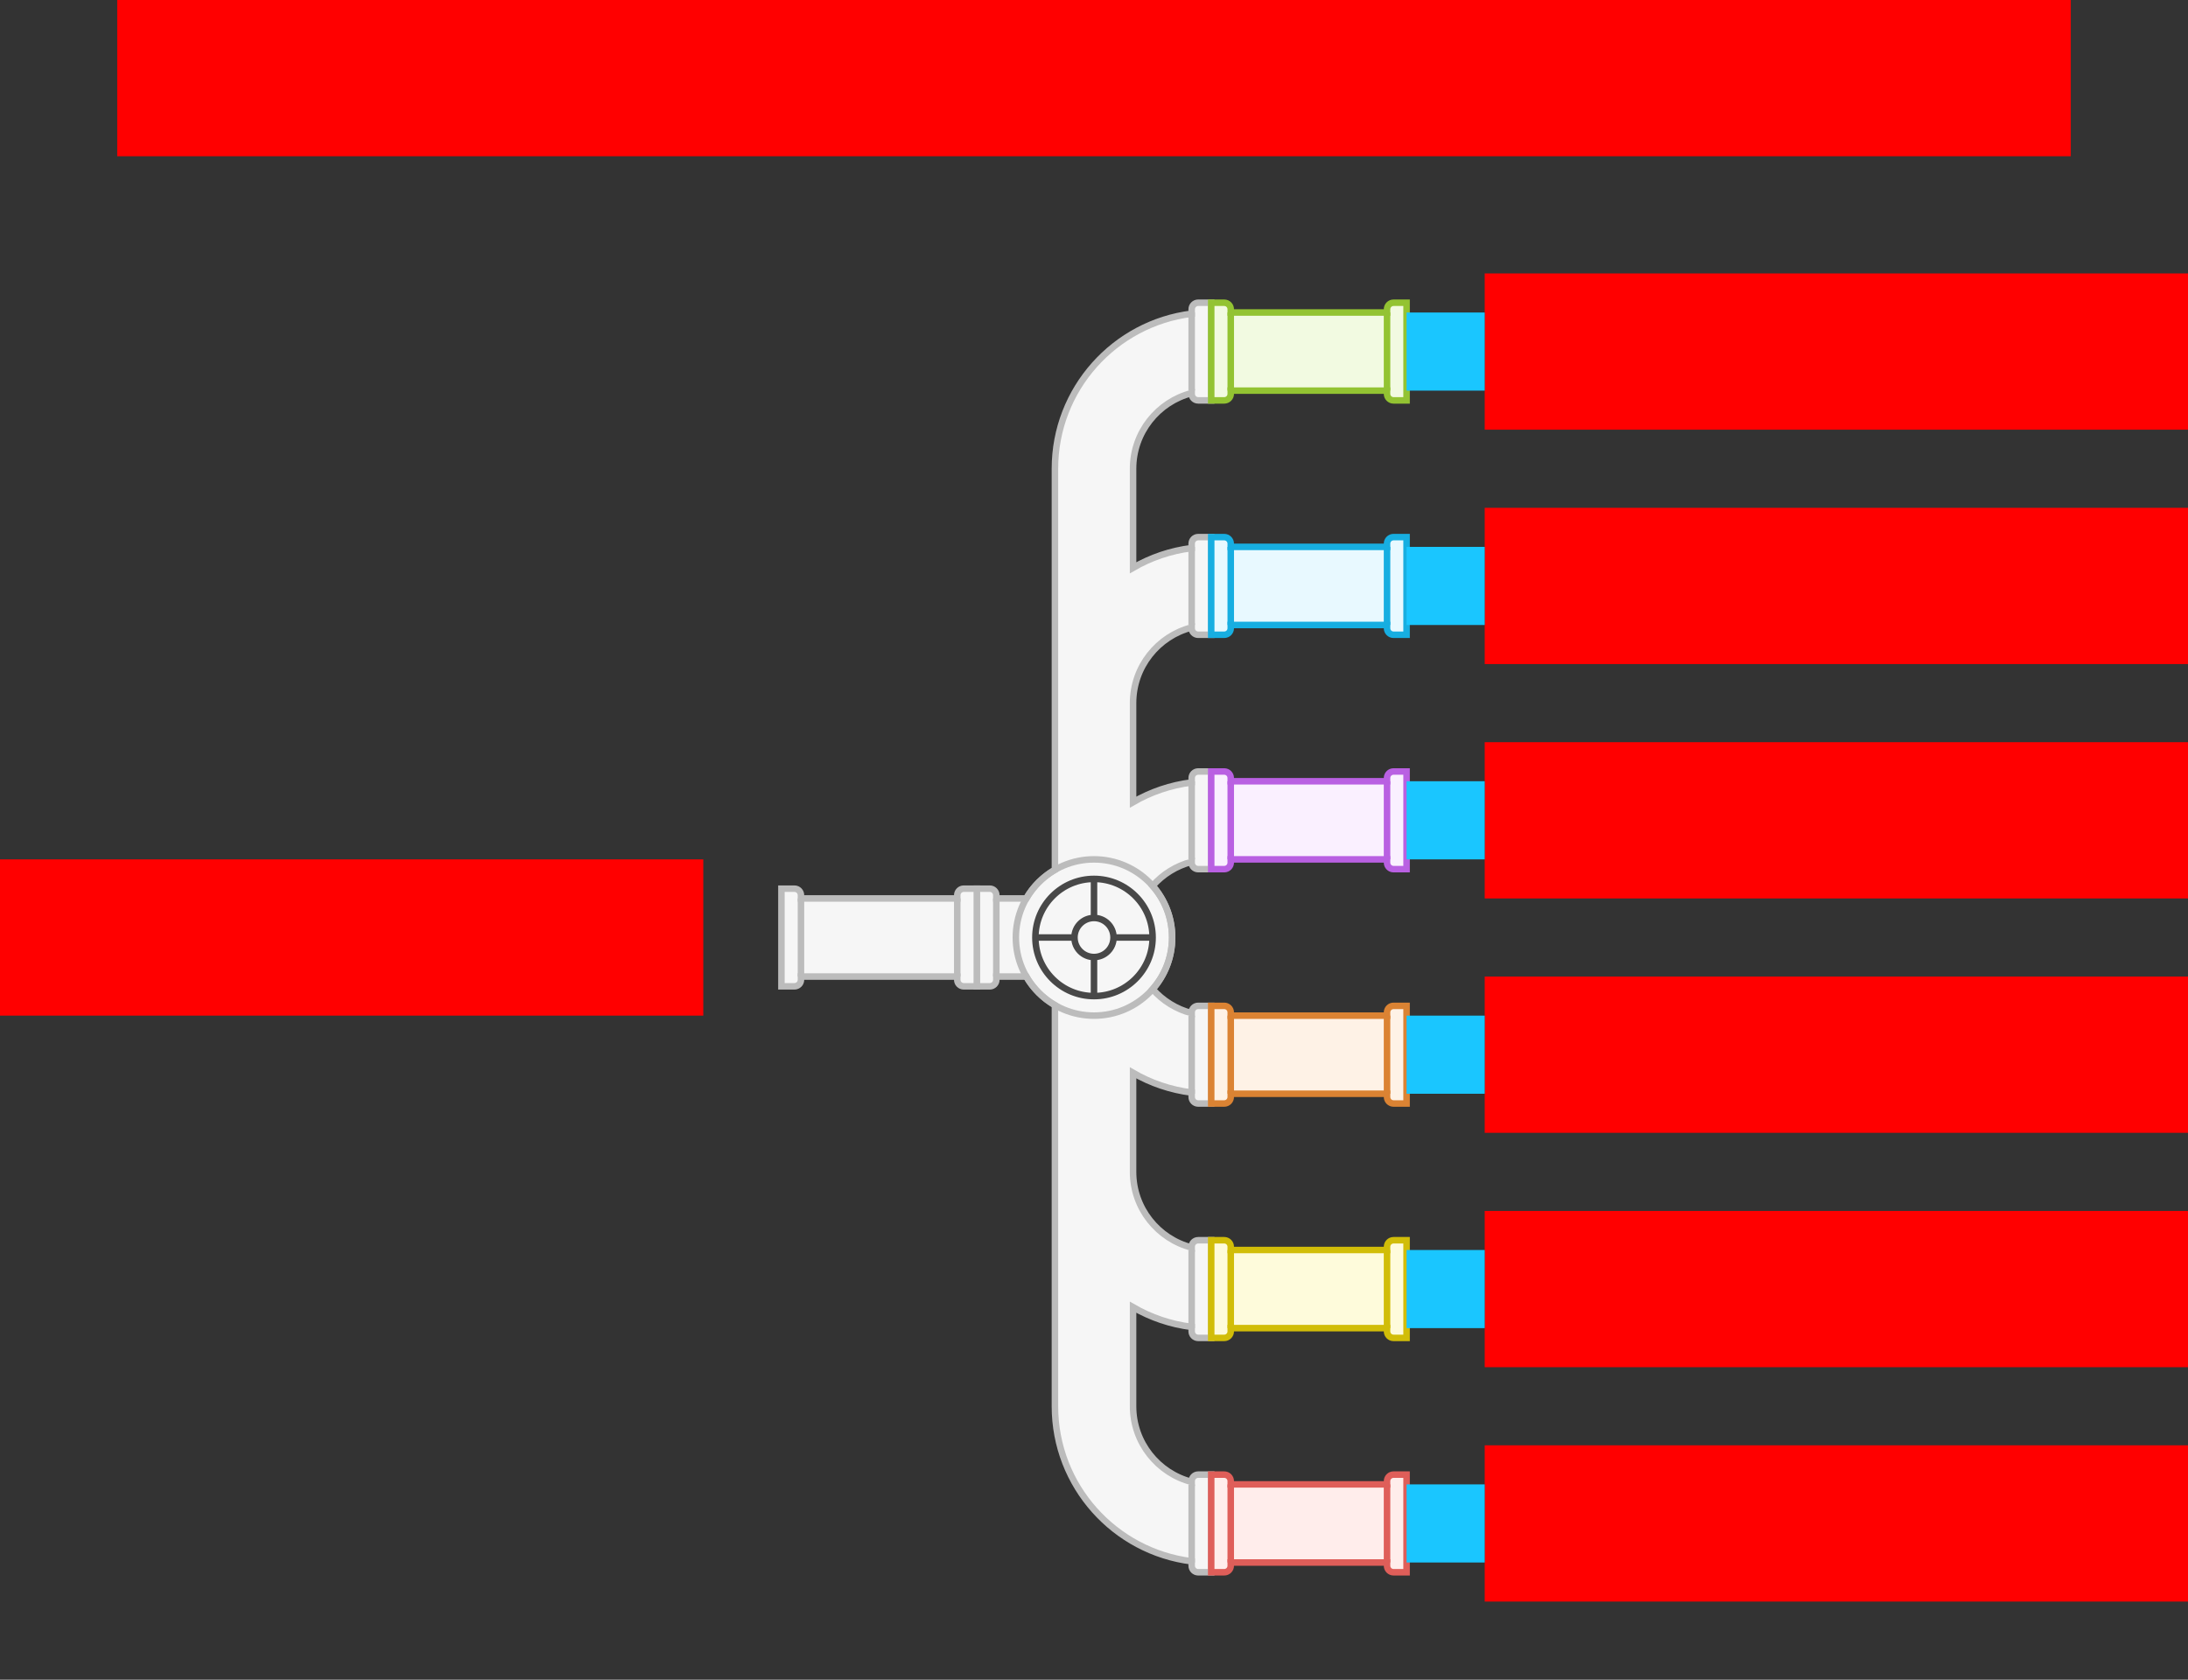 <svg xmlns="http://www.w3.org/2000/svg" width="672" height="516"><rect width="100%" height="100%" fill="#333333" stroke="none"/>    <g id="diverge-pipes-v1--family--6">        <g id="lines">            <g id="g-0">                <g id="cu">                    <g id="cu_1" >                        <path id="vector" transform="translate(300, 93)" fill="#f6f6f6" d="M68 0 C66.895 0 66 0.895 66 2 L66 3.371 C42.322 6.324 24 26.522 24 51 L24 174.211 C20.357 176.318 17.318 179.356 15.211 183 L6 183 L6 182 C6 180.895 5.105 180 4 180 L0 180 L0 210 L4 210 C5.105 210 6 209.105 6 208 L6 207 L15.211 207 C17.318 210.644 20.357 213.682 24 215.789 L24 339 C24 363.478 42.322 383.676 66 386.629 L66 388 C66 389.105 66.895 390 68 390 L72 390 L72 360 L68 360 C66.895 360 66 360.895 66 362 L66 362.244 C55.649 359.58 48 350.183 48 339 L48 308.578 C53.419 311.713 59.508 313.819 66 314.629 L66 316 C66 317.105 66.895 318 68 318 L72 318 L72 288 L68 288 C66.895 288 66 288.895 66 290 L66 290.244 C55.653 287.581 48.006 278.191 48 267.014 C48 267.009 48 267.005 48 267 L48 236.578 C53.419 239.713 59.508 241.819 66 242.629 L66 244 C66 245.105 66.895 246 68 246 L72 246 L72 216 L68 216 C66.895 216 66 216.895 66 218 L66 218.244 C61.283 217.03 57.127 214.417 54 210.875 C57.734 206.644 60 201.087 60 195 C60 188.913 57.734 183.356 54 179.125 C57.127 175.583 61.283 172.97 66 171.756 L66 172 C66 173.105 66.895 174 68 174 L72 174 L72 144 L68 144 C66.895 144 66 144.895 66 146 L66 147.371 C59.508 148.181 53.419 150.287 48 153.422 L48 122.986 C48.006 111.809 55.653 102.419 66 99.756 L66 100 C66 101.105 66.895 102 68 102 L72 102 L72 72 L68 72 C66.895 72 66 72.895 66 74 L66 75.371 C59.508 76.181 53.419 78.287 48 81.421 L48 51 C48 39.817 55.649 30.42 66 27.756 L66 28 C66 29.105 66.895 30 68 30 L72 30 L72 0 L68 0 Z"></path>
                        <path id="vector_1" transform="translate(300, 93)" fill="none" stroke="#bcbcbc" stroke-width="2" stroke-linejoin="miter" stroke-linecap="none" stroke-miterlimit="4"  d="M 68 0 C 66.895 0 66 0.895 66 2 L 66 3.371 C 42.322 6.324 24 26.522 24 51 L 24 174.211 C 20.357 176.318 17.318 179.357 15.211 183 L 6 183 L 6 182 C 6 180.895 5.105 180 4 180 L 0 180 L 0 210 L 4 210 C 5.105 210 6 209.105 6 208 L 6 207 L 15.211 207 C 17.318 210.643 20.357 213.682 24 215.789 L 24 339 C 24 363.478 42.322 383.676 66 386.629 L 66 388 C 66 389.105 66.895 390 68 390 L 72 390 L 72 360 L 68 360 C 66.895 360 66 360.895 66 362 L 66 362.244 C 55.649 359.58 48 350.183 48 339 L 48 308.579 C 53.419 311.713 59.508 313.819 66 314.629 L 66 316 C 66 317.105 66.895 318 68 318 L 72 318 L 72 288 L 68 288 C 66.895 288 66 288.895 66 290 L 66 290.244 C 55.653 287.581 48.006 278.191 48 267.014 C 48 267.009 48 267.005 48 267 L 48 236.578 C 53.419 239.713 59.508 241.819 66 242.629 L 66 244 C 66 245.105 66.895 246 68 246 L 72 246 L 72 216 L 68 216 C 66.895 216 66 216.895 66 218 L 66 218.244 C 61.283 217.03 57.127 214.417 54 210.875 C 57.734 206.644 60 201.087 60 195 C 60 188.913 57.734 183.356 54 179.125 C 57.127 175.583 61.283 172.97 66 171.756 L 66 172 C 66 173.105 66.895 174 68 174 L 72 174 L 72 144 L 68 144 C 66.895 144 66 144.895 66 146 L 66 147.371 C 59.508 148.181 53.419 150.287 48 153.422 L 48 122.986 C 48.006 111.809 55.653 102.419 66 99.756 L 66 100 C 66 101.105 66.895 102 68 102 L 72 102 L 72 72 L 68 72 C 66.895 72 66 72.895 66 74 L 66 75.371 C 59.508 76.181 53.419 78.287 48 81.421 L 48 51 C 48 39.817 55.649 30.42 66 27.756 L 66 28 C 66 29.105 66.895 30 68 30 L 72 30 L 72 0 L 68 0 Z"></path></g>
                    <ellipse id="vector_2" stroke="#bcbcbc" fill="none" stroke-width="2" stroke-linejoin="miter"  transform="translate(312, 264)" cx="24" cy="24" rx="24" ry="24"></ellipse>
                    <path id="line" transform="translate(366, 240)" fill="none" stroke="#bcbcbc" stroke-width="2" stroke-linejoin="miter" stroke-linecap="none" stroke-miterlimit="4"  d="M 0 0 L 0 24"></path>
                    <path id="line_1" transform="translate(366, 168)" fill="none" stroke="#bcbcbc" stroke-width="2" stroke-linejoin="miter" stroke-linecap="none" stroke-miterlimit="4"  d="M 0 0 L 0 24"></path>
                    <path id="line_2" transform="translate(366, 96)" fill="none" stroke="#bcbcbc" stroke-width="2" stroke-linejoin="miter" stroke-linecap="none" stroke-miterlimit="4"  d="M 0 0 L 0 24"></path>
                    <path id="line_3" transform="translate(366, 384)" fill="none" stroke="#bcbcbc" stroke-width="2" stroke-linejoin="miter" stroke-linecap="none" stroke-miterlimit="4"  d="M 0 0 L 0 24"></path>
                    <path id="line_4" transform="translate(366, 456)" fill="none" stroke="#bcbcbc" stroke-width="2" stroke-linejoin="miter" stroke-linecap="none" stroke-miterlimit="4"  d="M 0 0 L 0 24"></path>
                    <path id="line_5" transform="matrix(-1, 0, 0, 1, 306, 276)" fill="none" stroke="#bcbcbc" stroke-width="2" stroke-linejoin="miter" stroke-linecap="none" stroke-miterlimit="4"  d="M 0 0 L 0 24"></path>
                    <path id="line_6" transform="translate(366, 312)" fill="none" stroke="#bcbcbc" stroke-width="2" stroke-linejoin="miter" stroke-linecap="none" stroke-miterlimit="4"  d="M 0 0 L 0 24"></path></g>
                <g id="cu_2">                    <g id="cu_3" >                        <path id="Union" transform="translate(240, 273)" fill="#f6f6f6" d="M54 2 C54 0.895 54.895 0 56 0 L60 0 L60 30 L56 30 C54.895 30 54 29.105 54 28 L54 27 L6 27 L6 28 C6 29.105 5.105 30 4 30 L0 30 L0 0 L4 0 C5.105 0 6 0.895 6 2 L6 3 L54 3 L54 2 Z"></path>
                        <path id="Union_1" transform="translate(240, 273)" fill="none" stroke="#bcbcbc" stroke-width="2" stroke-linejoin="miter" stroke-linecap="none" stroke-miterlimit="4"  d="M 54 2 C 54 0.895 54.895 0 56 0 L 60 0 L 60 30 L 56 30 C 54.895 30 54 29.105 54 28 L 54 27 L 6 27 L 6 28 C 6 29.105 5.105 30 4 30 L 0 30 L 0 0 L 4 0 C 5.105 0 6 0.895 6 2 L 6 3 L 54 3 L 54 2 Z"></path></g>
                    <path id="line_7" transform="matrix(-1, 0, 0, 1, 294, 276)" fill="none" stroke="#bcbcbc" stroke-width="2" stroke-linejoin="miter" stroke-linecap="none" stroke-miterlimit="4"  d="M 0 0 L 0 24"></path>
                    <path id="line_8" transform="matrix(-1, 0, 0, 1, 246, 276)" fill="none" stroke="#bcbcbc" stroke-width="2" stroke-linejoin="miter" stroke-linecap="none" stroke-miterlimit="4"  d="M 0 0 L 0 24"></path></g></g>
            <g id="g-6">                <g id="cu_4">                    <g id="cu_5" >                        <path id="Union_2" transform="translate(372, 453)" fill="#ffedeb" d="M60 30 L56 30 C54.895 30 54 29.105 54 28 L54 27 L6 27 L6 28 C6 29.105 5.105 30 4 30 L0 30 L0 0 L4 0 C5.105 0 6 0.895 6 2 L6 3 L54 3 L54 2 C54 0.895 54.895 0 56 0 L60 0 L60 30 Z"></path>
                        <path id="Union_3" transform="translate(372, 453)" fill="none" stroke="#df5e59" stroke-width="2" stroke-linejoin="miter" stroke-linecap="none" stroke-miterlimit="4"  d="M 60 30 L 56 30 C 54.895 30 54 29.105 54 28 L 54 27 L 6 27 L 6 28 C 6 29.105 5.105 30 4 30 L 0 30 L 0 0 L 4 0 C 5.105 0 6 0.895 6 2 L 6 3 L 54 3 L 54 2 C 54 0.895 54.895 0 56 0 L 60 0 L 60 30 Z"></path></g>
                    <path id="line_9" transform="translate(378, 456)" fill="none" stroke="#df5e59" stroke-width="2" stroke-linejoin="miter" stroke-linecap="none" stroke-miterlimit="4"  d="M 0 0 L 0 24"></path>
                    <path id="line_10" transform="translate(426, 456)" fill="none" stroke="#df5e59" stroke-width="2" stroke-linejoin="miter" stroke-linecap="none" stroke-miterlimit="4"  d="M 0 0 L 0 24"></path></g></g>
            <g id="g-5">                <g id="cu_6">                    <g id="cu_7" >                        <path id="Union_4" transform="translate(372, 381)" fill="#fefbdb" d="M60 30 L56 30 C54.895 30 54 29.105 54 28 L54 27 L6 27 L6 28 C6 29.105 5.105 30 4 30 L0 30 L0 0 L4 0 C5.105 0 6 0.895 6 2 L6 3 L54 3 L54 2 C54 0.895 54.895 0 56 0 L60 0 L60 30 Z"></path>
                        <path id="Union_5" transform="translate(372, 381)" fill="none" stroke="#d1bd08" stroke-width="2" stroke-linejoin="miter" stroke-linecap="none" stroke-miterlimit="4"  d="M 60 30 L 56 30 C 54.895 30 54 29.105 54 28 L 54 27 L 6 27 L 6 28 C 6 29.105 5.105 30 4 30 L 0 30 L 0 0 L 4 0 C 5.105 0 6 0.895 6 2 L 6 3 L 54 3 L 54 2 C 54 0.895 54.895 0 56 0 L 60 0 L 60 30 Z"></path></g>
                    <path id="line_11" transform="translate(378, 384)" fill="none" stroke="#d1bd08" stroke-width="2" stroke-linejoin="miter" stroke-linecap="none" stroke-miterlimit="4"  d="M 0 0 L 0 24"></path>
                    <path id="line_12" transform="translate(426, 384)" fill="none" stroke="#d1bd08" stroke-width="2" stroke-linejoin="miter" stroke-linecap="none" stroke-miterlimit="4"  d="M 0 0 L 0 24"></path></g></g>
            <g id="g-4">                <g id="cu_8">                    <g id="cu_9" >                        <path id="Union_6" transform="translate(372, 309)" fill="#fef2e6" d="M60 30 L56 30 C54.895 30 54 29.105 54 28 L54 27 L6 27 L6 28 C6 29.105 5.105 30 4 30 L0 30 L0 0 L4 0 C5.105 0 6 0.895 6 2 L6 3 L54 3 L54 2 C54 0.895 54.895 0 56 0 L60 0 L60 30 Z"></path>
                        <path id="Union_7" transform="translate(372, 309)" fill="none" stroke="#db8333" stroke-width="2" stroke-linejoin="miter" stroke-linecap="none" stroke-miterlimit="4"  d="M 60 30 L 56 30 C 54.895 30 54 29.105 54 28 L 54 27 L 6 27 L 6 28 C 6 29.105 5.105 30 4 30 L 0 30 L 0 0 L 4 0 C 5.105 0 6 0.895 6 2 L 6 3 L 54 3 L 54 2 C 54 0.895 54.895 0 56 0 L 60 0 L 60 30 Z"></path></g>
                    <path id="line_13" transform="translate(378, 312)" fill="none" stroke="#db8333" stroke-width="2" stroke-linejoin="miter" stroke-linecap="none" stroke-miterlimit="4"  d="M 0 0 L 0 24"></path>
                    <path id="line_14" transform="translate(426, 312)" fill="none" stroke="#db8333" stroke-width="2" stroke-linejoin="miter" stroke-linecap="none" stroke-miterlimit="4"  d="M 0 0 L 0 24"></path></g></g>
            <g id="g-3">                <g id="cu_10">                    <g id="cu_11" >                        <path id="Union_8" transform="translate(372, 237)" fill="#faf0ff" d="M60 30 L56 30 C54.895 30 54 29.105 54 28 L54 27 L6 27 L6 28 C6 29.105 5.105 30 4 30 L0 30 L0 0 L4 0 C5.105 0 6 0.895 6 2 L6 3 L54 3 L54 2 C54 0.895 54.895 0 56 0 L60 0 L60 30 Z"></path>
                        <path id="Union_9" transform="translate(372, 237)" fill="none" stroke="#b960e2" stroke-width="2" stroke-linejoin="miter" stroke-linecap="none" stroke-miterlimit="4"  d="M 60 30 L 56 30 C 54.895 30 54 29.105 54 28 L 54 27 L 6 27 L 6 28 C 6 29.105 5.105 30 4 30 L 0 30 L 0 0 L 4 0 C 5.105 0 6 0.895 6 2 L 6 3 L 54 3 L 54 2 C 54 0.895 54.895 0 56 0 L 60 0 L 60 30 Z"></path></g>
                    <path id="line_15" transform="translate(378, 240)" fill="none" stroke="#b960e2" stroke-width="2" stroke-linejoin="miter" stroke-linecap="none" stroke-miterlimit="4"  d="M 0 0 L 0 24"></path>
                    <path id="line_16" transform="translate(426, 240)" fill="none" stroke="#b960e2" stroke-width="2" stroke-linejoin="miter" stroke-linecap="none" stroke-miterlimit="4"  d="M 0 0 L 0 24"></path></g></g>
            <g id="g-2">                <g id="cu_12">                    <g id="cu_13" >                        <path id="Union_10" transform="translate(372, 165)" fill="#e8f9ff" d="M60 30 L56 30 C54.895 30 54 29.105 54 28 L54 27 L6 27 L6 28 C6 29.105 5.105 30 4 30 L0 30 L0 0 L4 0 C5.105 0 6 0.895 6 2 L6 3 L54 3 L54 2 C54 0.895 54.895 0 56 0 L60 0 L60 30 Z"></path>
                        <path id="Union_11" transform="translate(372, 165)" fill="none" stroke="#17aee1" stroke-width="2" stroke-linejoin="miter" stroke-linecap="none" stroke-miterlimit="4"  d="M 60 30 L 56 30 C 54.895 30 54 29.105 54 28 L 54 27 L 6 27 L 6 28 C 6 29.105 5.105 30 4 30 L 0 30 L 0 0 L 4 0 C 5.105 0 6 0.895 6 2 L 6 3 L 54 3 L 54 2 C 54 0.895 54.895 0 56 0 L 60 0 L 60 30 Z"></path></g>
                    <path id="line_17" transform="translate(378, 168)" fill="none" stroke="#17aee1" stroke-width="2" stroke-linejoin="miter" stroke-linecap="none" stroke-miterlimit="4"  d="M 0 0 L 0 24"></path>
                    <path id="line_18" transform="translate(426, 168)" fill="none" stroke="#17aee1" stroke-width="2" stroke-linejoin="miter" stroke-linecap="none" stroke-miterlimit="4"  d="M 0 0 L 0 24"></path></g></g>
            <g id="g-1">                <g id="cu_14">                    <g id="cu_15" >                        <path id="Union_12" transform="translate(372, 93)" fill="#f2fae1" d="M60 30 L56 30 C54.895 30 54 29.105 54 28 L54 27 L6 27 L6 28 C6 29.105 5.105 30 4 30 L0 30 L0 0 L4 0 C5.105 0 6 0.895 6 2 L6 3 L54 3 L54 2 C54 0.895 54.895 0 56 0 L60 0 L60 30 Z"></path>
                        <path id="Union_13" transform="translate(372, 93)" fill="none" stroke="#93c332" stroke-width="2" stroke-linejoin="miter" stroke-linecap="none" stroke-miterlimit="4"  d="M 60 30 L 56 30 C 54.895 30 54 29.105 54 28 L 54 27 L 6 27 L 6 28 C 6 29.105 5.105 30 4 30 L 0 30 L 0 0 L 4 0 C 5.105 0 6 0.895 6 2 L 6 3 L 54 3 L 54 2 C 54 0.895 54.895 0 56 0 L 60 0 L 60 30 Z"></path></g>
                    <path id="line_19" transform="translate(378, 96)" fill="none" stroke="#93c332" stroke-width="2" stroke-linejoin="miter" stroke-linecap="none" stroke-miterlimit="4"  d="M 0 0 L 0 24"></path>
                    <path id="line_20" transform="translate(426, 96)" fill="none" stroke="#93c332" stroke-width="2" stroke-linejoin="miter" stroke-linecap="none" stroke-miterlimit="4"  d="M 0 0 L 0 24"></path></g></g>
            <g id="cu_16">                <path id="Vector" transform="translate(318, 270)" fill="none" stroke="#484848" stroke-width="2" stroke-linejoin="miter" stroke-linecap="none" stroke-miterlimit="4"  d="M 36 18 C 36 27.941 27.941 36 18 36 C 8.059 36 0 27.941 0 18 C 0 8.059 8.059 0 18 0 C 27.941 0 36 8.059 36 18 Z M 24 18 C 24 21.314 21.314 24 18 24 C 14.686 24 12 21.314 12 18 C 12 14.686 14.686 12 18 12 C 21.314 12 24 14.686 24 18 Z M 18 36 L 18 24 M 36 18 L 24 18 M 0 18 L 12 18 M 18 0 L 18 12"></path></g></g>
        <path id="tx-lc-6" transform="matrix(1, -6.079792722388024e-17, 5.068409575331278e-17, 1, 456, 444)" fill="#ff00001a" d="M0 0 L216 0 L216 48 L0 48 L0 0 Z"></path>
        <path id="tx-lc-5" transform="matrix(1, -6.079792722388024e-17, 5.068409575331278e-17, 1, 456, 372)" fill="#ff00001a" d="M0 0 L216 0 L216 48 L0 48 L0 0 Z"></path>
        <path id="tx-lc-4" transform="matrix(1, -6.079792722388024e-17, 5.068409575331278e-17, 1, 456, 300)" fill="#ff00001a" d="M0 0 L216 0 L216 48 L0 48 L0 0 Z"></path>
        <path id="tx-lc-3" transform="matrix(1, -6.079792722388024e-17, 5.068409575331278e-17, 1, 456, 228)" fill="#ff00001a" d="M0 0 L216 0 L216 48 L0 48 L0 0 Z"></path>
        <path id="tx-lc-2" transform="matrix(1, -6.079792722388024e-17, 5.068409575331278e-17, 1, 456, 156)" fill="#ff00001a" d="M0 0 L216 0 L216 48 L0 48 L0 0 Z"></path>
        <path id="tx-lc-1" transform="translate(456, 84)" fill="#ff00001a" d="M0 0 L216 0 L216 48 L0 48 L0 0 Z"></path>
        <path id="tx-rc-start" transform="translate(0, 264)" fill="#ff00001a" d="M0 0 L216 0 L216 48 L0 48 L0 0 Z"></path>
        <rect id="bt-cc-remove-6" fill="#1ac6ff33" transform="matrix(1, -5.551115123125783e-17, 5.551115123125783e-17, 1, 432, 456)" width="24" height="24" rx="0" ry="0"></rect>
        <rect id="bt-cc-remove-5" fill="#1ac6ff33" transform="matrix(1, -5.551115123125783e-17, 5.551115123125783e-17, 1, 432, 384)" width="24" height="24" rx="0" ry="0"></rect>
        <rect id="bt-cc-remove-4" fill="#1ac6ff33" transform="matrix(1, -5.551115123125783e-17, 5.551115123125783e-17, 1, 432, 312)" width="24" height="24" rx="0" ry="0"></rect>
        <rect id="bt-cc-remove-3" fill="#1ac6ff33" transform="matrix(1, -5.551115123125783e-17, 5.551115123125783e-17, 1, 432, 240)" width="24" height="24" rx="0" ry="0"></rect>
        <rect id="bt-cc-remove-2" fill="#1ac6ff33" transform="matrix(1, -5.551115123125783e-17, 5.551115123125783e-17, 1, 432, 168)" width="24" height="24" rx="0" ry="0"></rect>
        <rect id="bt-cc-remove-1" fill="#1ac6ff33" transform="matrix(1, -5.551115123125783e-17, 5.551115123125783e-17, 1, 432, 96)" width="24" height="24" rx="0" ry="0"></rect>
        <path id="tx-cb-title" transform="matrix(1, -1.6081230200044232e-16, 1.6081230200044232e-16, 1, 36, 0)" fill="#ff00001a" d="M0 0 L600 0 L600 48 L0 48 L0 0 Z"></path></g></svg>